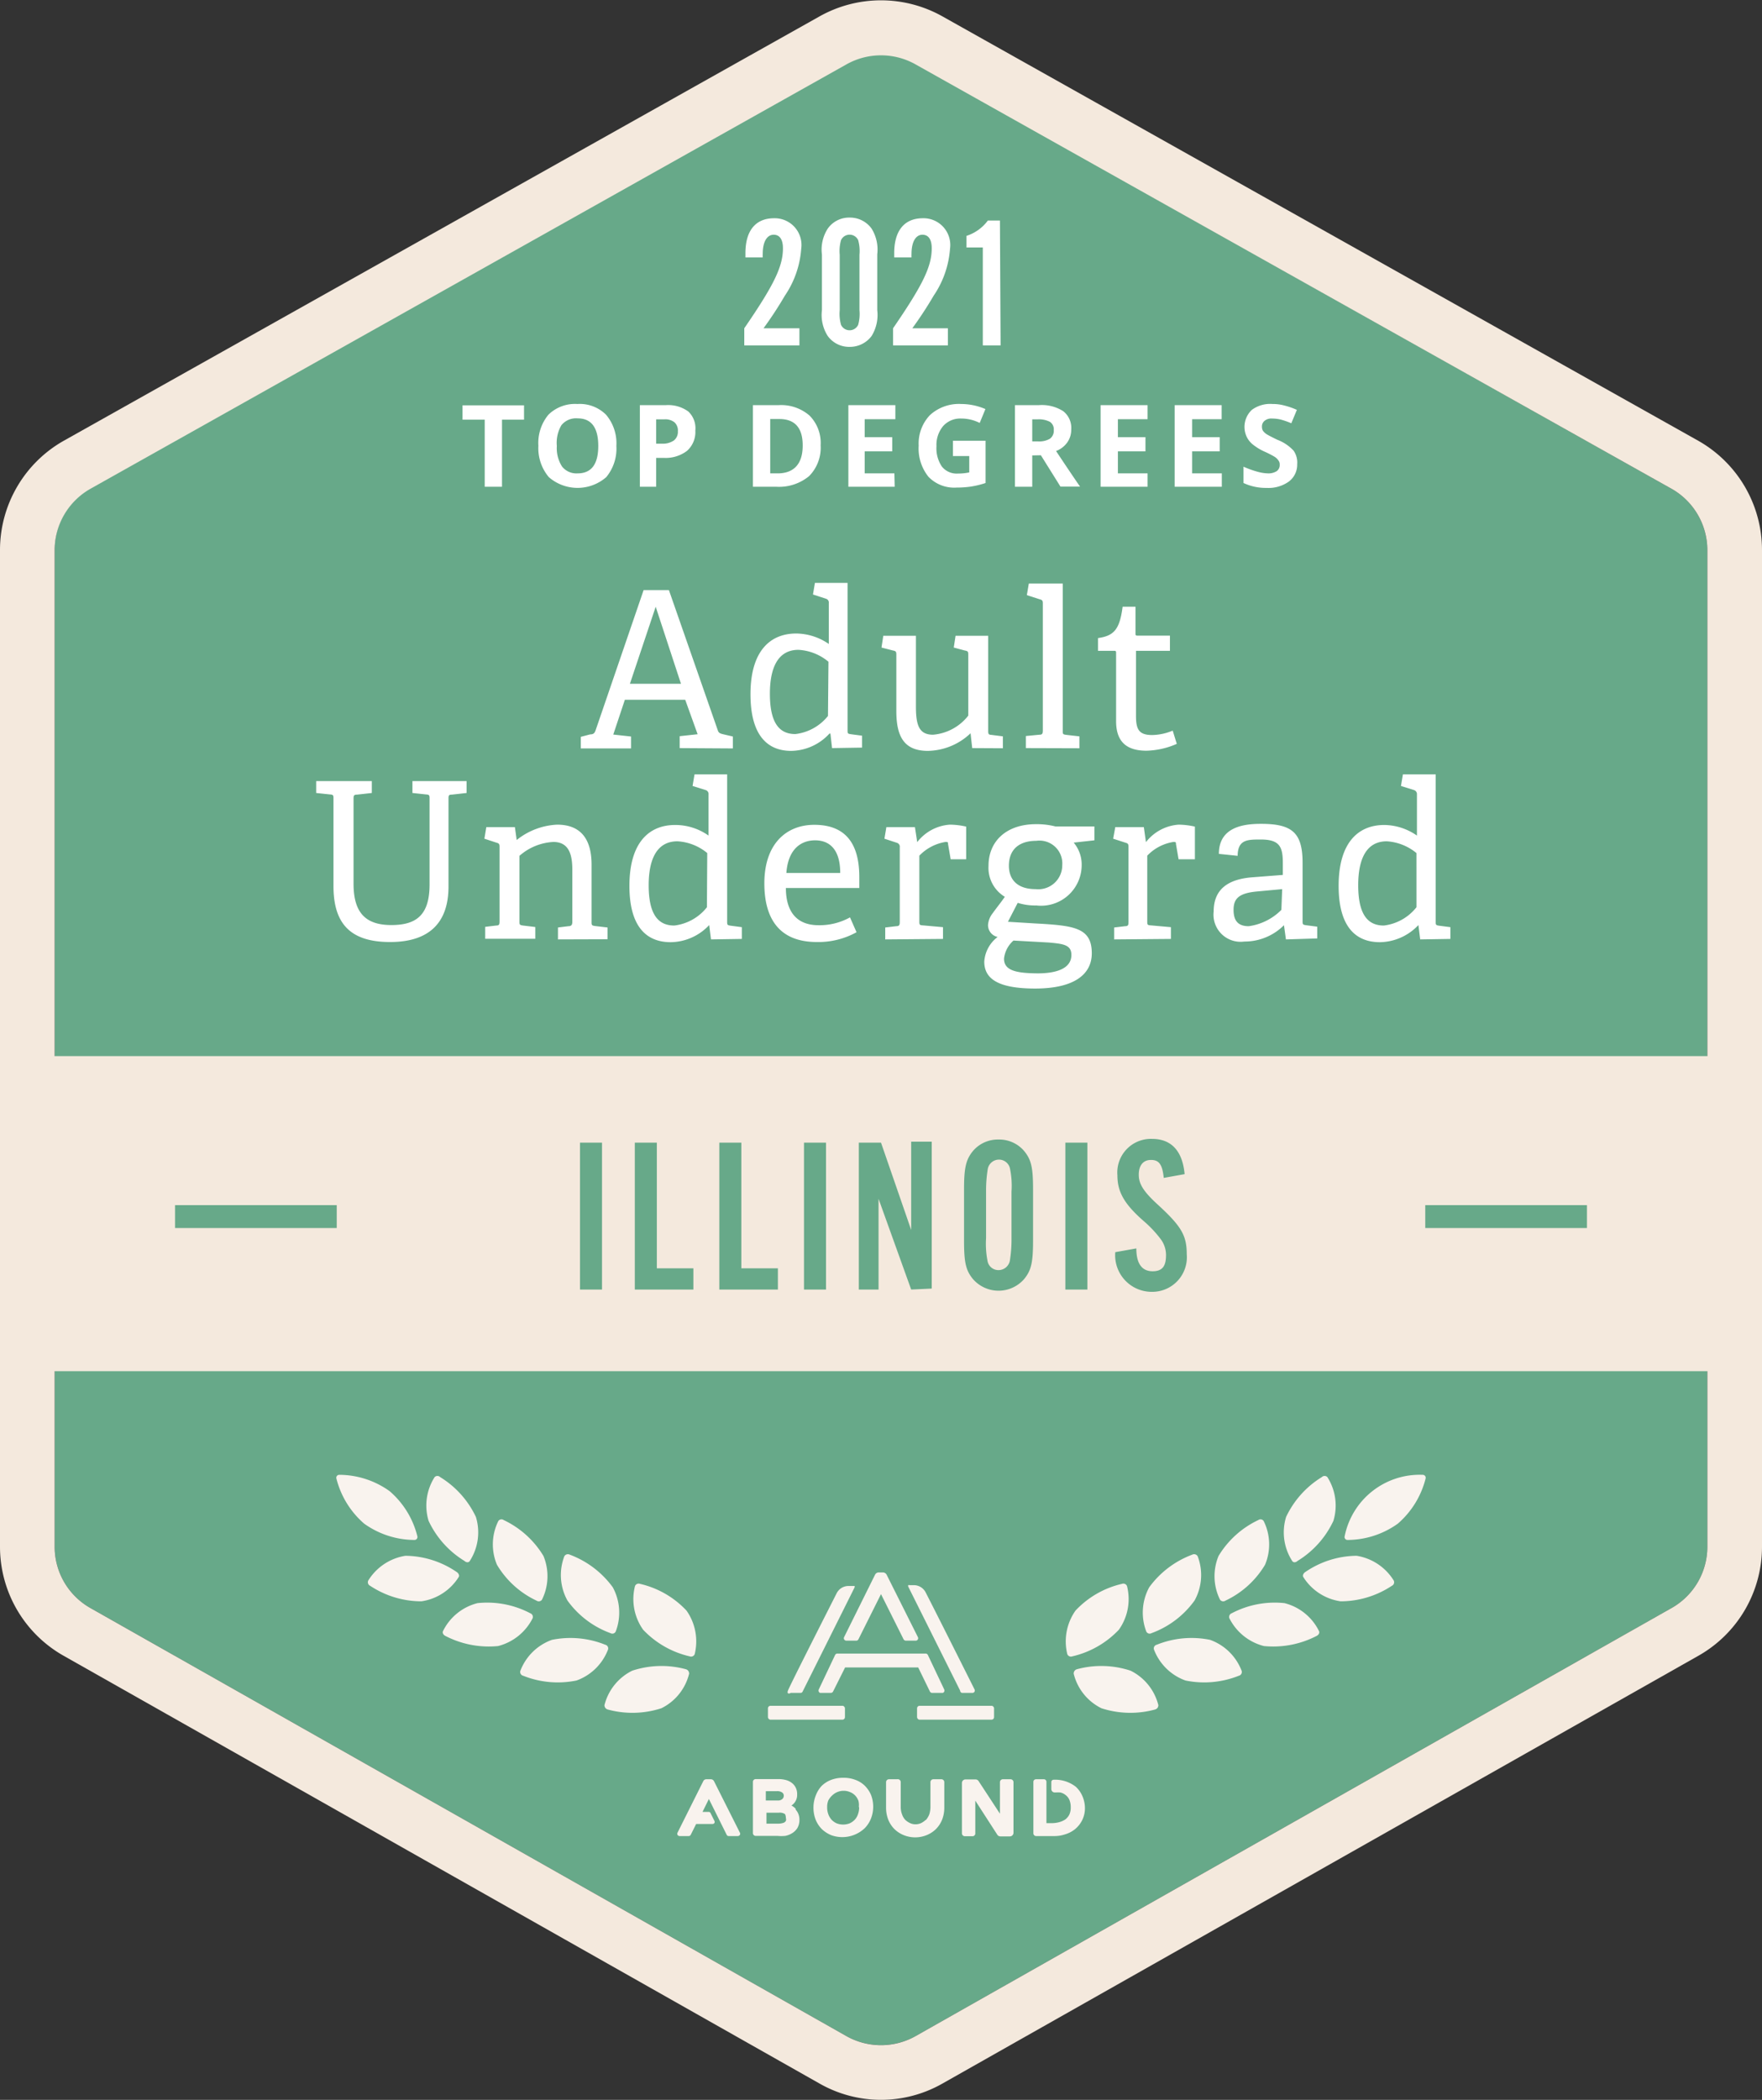 <svg xmlns="http://www.w3.org/2000/svg" viewBox="0 0 108 128.64"><rect x="0" y="0" width="108" height="128.64" fill="#333333" stroke="none"/><defs><style>.cls-1{fill:#67a989}.cls-2{fill:#f9f3ee}</style></defs><g id="Layer_2" data-name="Layer 2"><g id="Layer_1-2" data-name="Layer 1"><path class="cls-1" d="M104.65 94.76V33.7a4.32 4.32 0 0 0-2.2-3.76L56.11 3.9a4.34 4.34 0 0 0-4.22 0l-46.34 26a4.32 4.32 0 0 0-2.2 3.76v61.1a4.31 4.31 0 0 0 2.19 3.75l46.33 26.22a4.36 4.36 0 0 0 4.26 0l46.33-26.22a4.31 4.31 0 0 0 2.19-3.75z"/><path class="cls-2" d="M26.64 90.49a.24.24 0 0 1 .34 0 5.73 5.73 0 0 1 2.19 2.44 3.23 3.23 0 0 1-.37 2.69c-.06.11-.21.12-.34 0a5.71 5.71 0 0 1-2.19-2.45 3.24 3.24 0 0 1 .37-2.68zm-6.02.09a.18.18 0 0 1 .18-.23 5.32 5.32 0 0 1 3.08 1 5.32 5.32 0 0 1 1.7 2.76.18.18 0 0 1-.18.23 5.32 5.32 0 0 1-3.08-1 5.39 5.39 0 0 1-1.7-2.76zm13.97 4.76a.25.25 0 0 1 .33-.1 5.74 5.74 0 0 1 2.64 2 3.25 3.25 0 0 1 .18 2.71.23.23 0 0 1-.32.1 5.62 5.62 0 0 1-2.64-2 3.22 3.22 0 0 1-.19-2.71zm-2.7 7.03a.24.24 0 0 0 .18.29 5.71 5.71 0 0 0 3.27.29 3.24 3.24 0 0 0 1.93-1.9.23.23 0 0 0-.17-.29 5.7 5.7 0 0 0-3.27-.3 3.24 3.24 0 0 0-1.94 1.91zm7.03-5.2a.24.24 0 0 1 .31-.14 5.63 5.63 0 0 1 2.85 1.64 3.28 3.28 0 0 1 .5 2.67.24.24 0 0 1-.31.13 5.68 5.68 0 0 1-2.85-1.63 3.24 3.24 0 0 1-.5-2.67zm-1.87 7.29c0 .11.06.23.21.27a5.75 5.75 0 0 0 3.28-.08 3.21 3.21 0 0 0 1.7-2.12c0-.11-.06-.23-.2-.27a5.72 5.72 0 0 0-3.29.09 3.23 3.23 0 0 0-1.7 2.11zm-6.51-11.27a.23.23 0 0 1 .33-.07 5.67 5.67 0 0 1 2.44 2.2 3.24 3.24 0 0 1-.09 2.68.24.24 0 0 1-.33.06 5.59 5.59 0 0 1-2.43-2.2 3.22 3.22 0 0 1 .08-2.67zm-3.38 6.72c-.06.11 0 .24.14.31a5.78 5.78 0 0 0 3.23.62 3.27 3.27 0 0 0 2.12-1.71.24.24 0 0 0-.15-.3 5.67 5.67 0 0 0-3.23-.62 3.24 3.24 0 0 0-2.11 1.7zm-4.59-3.08a.24.24 0 0 0 .12.32 5.7 5.7 0 0 0 3.14.95 3.25 3.25 0 0 0 2.28-1.48c.07-.09 0-.24-.11-.31a5.65 5.65 0 0 0-3.15-1 3.28 3.28 0 0 0-2.28 1.52zm58.79-6.34a.24.24 0 0 0-.34 0 5.73 5.73 0 0 0-2.19 2.44 3.23 3.23 0 0 0 .37 2.69c.06.11.21.12.34 0a5.71 5.71 0 0 0 2.19-2.45 3.24 3.24 0 0 0-.37-2.68zm6.02.09a.18.18 0 0 0-.18-.23 4.69 4.69 0 0 0-4.78 3.76.18.18 0 0 0 .18.23 5.32 5.32 0 0 0 3.08-1 5.39 5.39 0 0 0 1.7-2.76zm-13.97 4.76a.25.25 0 0 0-.33-.1 5.74 5.74 0 0 0-2.64 2 3.25 3.25 0 0 0-.18 2.71.23.23 0 0 0 .32.1 5.62 5.62 0 0 0 2.64-2 3.22 3.22 0 0 0 .19-2.71zm2.7 7.03a.24.24 0 0 1-.18.29 5.71 5.71 0 0 1-3.27.29 3.24 3.24 0 0 1-1.93-1.9.23.23 0 0 1 .17-.29 5.7 5.7 0 0 1 3.27-.3 3.24 3.24 0 0 1 1.94 1.91zm-7.03-5.2a.24.24 0 0 0-.31-.14 5.63 5.63 0 0 0-2.85 1.64 3.28 3.28 0 0 0-.5 2.67.24.24 0 0 0 .31.13 5.68 5.68 0 0 0 2.85-1.63 3.24 3.24 0 0 0 .5-2.67zm1.92 7.29c0 .11-.06.23-.21.27a5.75 5.75 0 0 1-3.28-.08 3.21 3.21 0 0 1-1.7-2.12c0-.11.06-.23.2-.27a5.72 5.72 0 0 1 3.29.09 3.23 3.23 0 0 1 1.7 2.11zm6.46-11.27a.23.23 0 0 0-.33-.07 5.67 5.67 0 0 0-2.44 2.2 3.24 3.24 0 0 0 .09 2.68.24.24 0 0 0 .33.06 5.59 5.59 0 0 0 2.43-2.2 3.22 3.22 0 0 0-.08-2.67zm3.38 6.72c.06.11 0 .24-.14.31a5.78 5.78 0 0 1-3.23.62 3.27 3.27 0 0 1-2.12-1.71.24.24 0 0 1 .15-.3 5.67 5.67 0 0 1 3.23-.62 3.24 3.24 0 0 1 2.11 1.7zm4.59-3.08a.24.24 0 0 1-.12.32 5.7 5.7 0 0 1-3.14.95 3.25 3.25 0 0 1-2.28-1.48c-.07-.09 0-.24.11-.31a5.65 5.65 0 0 1 3.15-1 3.28 3.28 0 0 1 2.28 1.52z"/><rect class="cls-2" x="47.07" y="104.5" width="4.72" height=".85" rx=".15"/><path class="cls-2" d="M48.46 103.71h.6a.14.14 0 0 0 .14-.09l3.18-6.37a.14.14 0 0 0 0-.09H52a.81.81 0 0 0-.71.43c-.7 1.38-3 5.91-3 6a.17.17 0 0 0 0 .14.15.15 0 0 0 .17-.02zm10.54 0h.6a.15.15 0 0 0 .13-.07.16.16 0 0 0 0-.15s-2.29-4.57-3-5.95a.81.81 0 0 0-.71-.43h-.27a.1.1 0 0 0-.08 0 .14.14 0 0 0 0 .09l3.18 6.37a.14.14 0 0 0 .15.14z"/><rect class="cls-2" x="56.21" y="104.5" width="4.72" height=".85" rx=".15"/><path class="cls-2" d="M51.74 100.43a.16.16 0 0 0 .13.08h.61a.15.15 0 0 0 .14-.09L54 97.66l1.38 2.76a.17.17 0 0 0 .13.09h.62a.15.15 0 0 0 .13-.22l-1.92-3.83a.26.26 0 0 0-.22-.13h-.26a.25.25 0 0 0-.22.13l-1.9 3.83a.14.14 0 0 0 0 .14zm5.26 3.2a.16.16 0 0 0 .14.08h.61a.12.12 0 0 0 .12-.07.16.16 0 0 0 0-.15l-1-2.11a.16.16 0 0 0-.14-.08h-5.4a.16.16 0 0 0-.14.08l-1 2.11a.16.16 0 0 0 0 .15.12.12 0 0 0 .12.07h.61a.16.16 0 0 0 .14-.08l.74-1.48h4.48zm-8.23 7.18a.86.86 0 0 0-.26-.2.77.77 0 0 0 .35-.68.87.87 0 0 0-.1-.44.81.81 0 0 0-.26-.29 1 1 0 0 0-.36-.16 1.74 1.74 0 0 0-.39-.05h-1.44a.17.17 0 0 0-.16.17v3.14a.17.17 0 0 0 .16.17h1.34a2.61 2.61 0 0 0 .48 0 1.25 1.25 0 0 0 .43-.17 1 1 0 0 0 .32-.32 1 1 0 0 0 .12-.51.91.91 0 0 0-.23-.61zm-.6.57a.27.27 0 0 1 0 .17.32.32 0 0 1-.12.11 1 1 0 0 1-.34.06h-.73v-.67h.75a.59.59 0 0 1 .38.08s.06.08.06.25zm-.23-1.16a.38.38 0 0 1-.28.08h-.72v-.57h.67a.53.53 0 0 1 .33.08.23.23 0 0 1 .1.21.25.25 0 0 1-.1.2zm5.06-.83a1.62 1.62 0 0 0-.59-.36 2 2 0 0 0-.71-.12 2.06 2.06 0 0 0-.76.13 1.69 1.69 0 0 0-.58.37 1.77 1.77 0 0 0-.36.59 2 2 0 0 0-.14.75 2 2 0 0 0 .14.74 1.73 1.73 0 0 0 .38.57 1.85 1.85 0 0 0 .58.37A2 2 0 0 0 53 112a1.77 1.77 0 0 0 .38-.58 2 2 0 0 0 0-1.48 1.81 1.81 0 0 0-.38-.55zm-.34 1.32a1.21 1.21 0 0 1-.07.43.9.9 0 0 1-.2.34 1 1 0 0 1-.31.22 1.1 1.1 0 0 1-.8 0 1 1 0 0 1-.31-.22 1.05 1.05 0 0 1-.2-.34 1.18 1.18 0 0 1-.07-.43 1.07 1.07 0 0 1 .07-.41 1.12 1.12 0 0 1 .23-.3 1 1 0 0 1 .31-.21 1 1 0 0 1 .8 0 .85.85 0 0 1 .31.21.94.94 0 0 1 .2.33 1.1 1.1 0 0 1 .02.38zm5.03-1.71h-.48a.18.18 0 0 0-.18.19v1.53a1.49 1.49 0 0 1-.07.43 1.27 1.27 0 0 1-.2.34h.06-.08a1.2 1.2 0 0 1-.27.19.82.82 0 0 1-.35.08.75.75 0 0 1-.35-.08 1.07 1.07 0 0 1-.28-.19.9.9 0 0 1-.2-.34 1.22 1.22 0 0 1-.08-.43v-1.53A.18.18 0 0 0 55 109h-.5a.18.18 0 0 0-.19.19v1.56a2 2 0 0 0 .14.74 1.73 1.73 0 0 0 .38.57 1.75 1.75 0 0 0 .58.37 1.87 1.87 0 0 0 1.37 0 1.75 1.75 0 0 0 .58-.37 1.73 1.73 0 0 0 .38-.57 2 2 0 0 0 .14-.74v-1.56a.18.18 0 0 0-.19-.19zm4.25 0h-.48a.18.18 0 0 0-.17.17v1.94l-1.31-2a.23.23 0 0 0-.19-.1h-.61a.22.22 0 0 0-.22.22v3.08a.18.18 0 0 0 .17.18h.48a.17.17 0 0 0 .17-.18v-2l1.35 2.09a.22.22 0 0 0 .18.1h.59a.22.22 0 0 0 .22-.22v-3.09a.18.18 0 0 0-.18-.19zm4.39 1a1.67 1.67 0 0 0-.39-.54 2.06 2.06 0 0 0-1.36-.43.14.14 0 0 0-.14.14v.44a.21.21 0 0 0 .19.2h.06a2.72 2.72 0 0 1 .3 0 .78.78 0 0 1 .34.17.72.72 0 0 1 .22.29 1.17 1.17 0 0 1 .08.45 1 1 0 0 1-.09.45.85.85 0 0 1-.24.29 1.33 1.33 0 0 1-.38.17 1.84 1.84 0 0 1-.47.06h-.31v-2.55A.16.16 0 0 0 64 109h-.5a.16.16 0 0 0-.16.16v3.15a.17.17 0 0 0 .16.17h1.17a2 2 0 0 0 .63-.11 1.75 1.75 0 0 0 .59-.31 1.7 1.7 0 0 0 .44-.55 1.65 1.65 0 0 0 .17-.77 1.86 1.86 0 0 0-.17-.74zm-22.76-1h-.27a.21.21 0 0 0-.2.13l-1.57 3.14a.14.14 0 0 0 0 .14.15.15 0 0 0 .12.07h.56a.14.14 0 0 0 .13-.08l.33-.66h1a.14.14 0 0 0 .12-.06.15.15 0 0 0 0-.13l-.23-.46a.13.13 0 0 0-.13-.09h-.37l.39-.79 1.09 2.19a.13.13 0 0 0 .13.08h.56a.15.15 0 0 0 .12-.07.14.14 0 0 0 0-.14l-1.58-3.14a.22.22 0 0 0-.2-.13z"/><path d="M104.09 27 57.76 1a7.7 7.7 0 0 0-7.52 0L3.91 27A7.69 7.69 0 0 0 0 33.7v61.06a7.67 7.67 0 0 0 3.89 6.67l46.34 26.21a7.61 7.61 0 0 0 7.54 0l46.34-26.21a7.67 7.67 0 0 0 3.89-6.67V33.7a7.69 7.69 0 0 0-3.91-6.7zM5.55 29.94l46.34-26a4.32 4.32 0 0 1 4.22 0l46.34 26a4.32 4.32 0 0 1 2.2 3.76v31H3.35v-31a4.32 4.32 0 0 1 2.2-3.76zm96.91 68.57-46.33 26.22a4.33 4.33 0 0 1-4.26 0L5.54 98.51a4.31 4.31 0 0 1-2.19-3.75V84h101.3v10.76a4.31 4.31 0 0 1-2.19 3.75z" style="fill:#f4e9dd"/><path d="M41.66 45.83v-.73l1.1-.12-.76-2.11h-3.7L37.59 45l1.09.12v.73H35.6v-.71l.57-.15c.22 0 .28-.09.34-.26l2.94-8.58H41l3 8.6c.05.16.16.19.32.23l.6.14v.73zm-1.47-8.66-1.58 4.72h3.13zM51 45.83l-.1-.89h-.06A3.23 3.23 0 0 1 48.49 46C47 46 46 45 46 42.53c0-2.64 1.2-3.72 2.8-3.72a3.57 3.57 0 0 1 2 .64v-2.51a.24.24 0 0 0-.17-.26l-.8-.26.12-.71h2v9c0 .22 0 .24.21.27l.68.09v.73zm-.22-5.29a3.13 3.13 0 0 0-1.84-.73c-1.26 0-1.75 1.1-1.75 2.69 0 1.87.63 2.47 1.56 2.47a3 3 0 0 0 2-1.11zm8.81 5.29-.1-.91A3.88 3.88 0 0 1 56.87 46c-1.47 0-1.93-.9-1.93-2.44v-3.4c0-.22 0-.27-.21-.31l-.7-.18.11-.72h2v4.33c0 1.16.2 1.73 1.05 1.73a3.06 3.06 0 0 0 2.16-1.17v-3.7c0-.21 0-.25-.22-.29l-.67-.18.11-.72h2v5.79c0 .2 0 .27.19.28l.71.09v.73zm3.29 0v-.74l.83-.08c.18 0 .21-.07.21-.27V37c0-.15 0-.24-.17-.28l-.81-.26.12-.71h2.08v9c0 .22 0 .24.22.27l.8.09v.73zm9.25-.26a4.89 4.89 0 0 1-1.86.42c-1.28 0-1.86-.61-1.86-1.81V40c0-.08 0-.13-.11-.13h-1v-.78c1-.14 1.33-.55 1.51-1.92h.79v1.64c0 .08 0 .13.11.13h2v.93h-2.08v4c0 .84.2 1.16 1 1.16a3.45 3.45 0 0 0 1.25-.27zm-45.8 3.37c0-.2 0-.26-.21-.27l-.84-.09v-.73h3.32v.73l-.9.1c-.2 0-.21.06-.21.26v5.37c0 2.32-1.29 3.4-3.58 3.4-2.49 0-3.47-1.18-3.47-3.43v-5.34c0-.2 0-.26-.21-.27l-.85-.09v-.73h3.41v.73l-.9.1c-.2 0-.22.06-.22.26v5.2c0 1.81.77 2.53 2.32 2.53s2.34-.63 2.34-2.49zm7.87 8.61v-.73l.64-.08c.18 0 .24-.08.24-.27v-3.18c0-.87-.17-1.71-1.16-1.71a3.4 3.4 0 0 0-2.08.85v4c0 .21 0 .24.22.27l.75.09v.72h-3.07v-.73l.67-.08c.19 0 .21-.07.21-.27v-4.52c0-.15 0-.24-.17-.28l-.76-.25.12-.71h1.75l.11.79a4.27 4.27 0 0 1 2.48-.94c1.54 0 2.11 1 2.11 2.45v3.49c0 .21 0 .24.22.27l.76.09v.72zm9.38 0-.11-.88a3.28 3.28 0 0 1-2.36 1.05c-1.53 0-2.53-1-2.53-3.45 0-2.64 1.19-3.73 2.8-3.73a3.52 3.52 0 0 1 2.05.65v-2.52a.25.25 0 0 0-.18-.27l-.8-.25.12-.71h2v9c0 .21 0 .24.22.27l.68.09v.72zm-.23-5.29a3.13 3.13 0 0 0-1.83-.72c-1.26 0-1.76 1.1-1.76 2.69 0 1.86.63 2.47 1.57 2.47a3 3 0 0 0 2-1.12zm9.15 4.85a4.83 4.83 0 0 1-2.43.6c-2.43 0-3.22-1.59-3.22-3.59 0-2.45 1.37-3.59 3.06-3.59s2.76.89 2.76 3.2v.67h-4.5c0 1.36.59 2.28 2 2.28a3.84 3.84 0 0 0 1.93-.48zm-1-3.63c0-1.53-.73-2-1.54-2s-1.65.48-1.76 2zm2.76 4.07v-.73l.67-.08c.19 0 .22-.07.22-.27v-4.56a.25.25 0 0 0-.18-.28l-.76-.25.12-.71h1.75l.14.92a2.76 2.76 0 0 1 2-1.07 4.58 4.58 0 0 1 1 .12v2h-.95l-.16-.93c0-.11 0-.13-.16-.13a2.85 2.85 0 0 0-1.6.84v4c0 .22 0 .26.22.27l1.23.11v.72zm11.55-5.93A2.08 2.08 0 0 1 66.3 53a2.49 2.49 0 0 1-2.78 2.47 3.54 3.54 0 0 1-1.14-.16l-.6 1.16 1.64.1c2.41.13 3.5.25 3.5 1.83 0 1.33-1.14 2.16-3.47 2.16s-3.12-.63-3.12-1.65a2.06 2.06 0 0 1 .82-1.51.74.74 0 0 1-.59-.73 1.31 1.31 0 0 1 .29-.73c.22-.31.5-.65.74-1a2.07 2.07 0 0 1-1-1.9c0-1.5 1.09-2.55 2.91-2.55a4.61 4.61 0 0 1 1.19.14h2.39v.85zm-3.69 6a1.72 1.72 0 0 0-.58 1.11c0 .73.75.89 2.06.9.71 0 2.07-.11 2.07-1.13 0-.63-.52-.68-1.39-.76zm1.4-6.11c-1 0-1.68.48-1.68 1.53 0 .79.46 1.43 1.64 1.43A1.47 1.47 0 0 0 65.11 53a1.4 1.4 0 0 0-1.59-1.49zm4.77 6.04v-.73l.67-.08c.19 0 .21-.07.21-.27v-4.56c0-.15 0-.24-.17-.28l-.77-.25.13-.71h1.75l.13.92a2.78 2.78 0 0 1 2-1.07 4.68 4.68 0 0 1 1 .12v2h-1l-.16-.93c0-.11 0-.13-.16-.13a2.81 2.81 0 0 0-1.6.84v4c0 .22 0 .26.22.27l1.23.11v.72zm10.53 0-.12-.87a3.41 3.41 0 0 1-2.43 1 1.66 1.66 0 0 1-1.88-1.83c0-1.34.83-2 2.43-2.11l1.81-.14v-.71c0-1-.18-1.46-1.35-1.46-.82 0-1.41 0-1.42 1l-1.15-.12c0-1.65 1.52-1.84 2.58-1.84 1.91 0 2.55.54 2.55 2.39v3.55c0 .21 0 .24.21.27l.69.09v.72zm-.23-3.08-1.51.14c-1.15.1-1.47.44-1.47 1.13s.3 1 .93 1a3.47 3.47 0 0 0 2-1zm8.46 3.08-.11-.88a3.3 3.3 0 0 1-2.36 1.05c-1.53 0-2.53-1-2.53-3.45 0-2.64 1.19-3.73 2.8-3.73a3.55 3.55 0 0 1 2 .65v-2.52a.26.26 0 0 0-.18-.27l-.8-.25.12-.71H88v9c0 .21 0 .24.21.27l.69.09v.72zm-.23-5.29a3.16 3.16 0 0 0-1.82-.72c-1.26 0-1.75 1.1-1.75 2.69 0 1.86.63 2.47 1.57 2.47a3 3 0 0 0 2-1.12zM49 21.16h-3.38v-1.05c1.82-2.65 2.37-3.78 2.37-4.9 0-.54-.2-.83-.57-.83s-.67.37-.67 1.18a2.07 2.07 0 0 0 0 .21h-1.06v-.26c0-1.38.62-2.14 1.76-2.14a1.64 1.64 0 0 1 1.66 1.87 5.85 5.85 0 0 1-1 2.87 23.53 23.53 0 0 1-1.31 2H49zM53.77 19a2.45 2.45 0 0 1-.35 1.59 1.66 1.66 0 0 1-1.34.66 1.62 1.62 0 0 1-1.34-.66 2.38 2.38 0 0 1-.36-1.59v-3.4a2.37 2.37 0 0 1 .36-1.6 1.6 1.6 0 0 1 1.34-.67 1.63 1.63 0 0 1 1.34.67 2.43 2.43 0 0 1 .35 1.58zm-2.3 0a2.47 2.47 0 0 0 .08.9.58.58 0 0 0 1.05 0 2.47 2.47 0 0 0 .08-.9v-3.39a2.47 2.47 0 0 0-.08-.9.58.58 0 0 0-1.05 0 2.47 2.47 0 0 0-.08.9zm6.63 2.16h-3.36v-1.05c1.82-2.65 2.37-3.78 2.37-4.9 0-.54-.2-.83-.57-.83s-.67.37-.67 1.18a2.07 2.07 0 0 0 0 .21h-1.06v-.26c0-1.38.62-2.14 1.76-2.14a1.64 1.64 0 0 1 1.66 1.87 5.85 5.85 0 0 1-1 2.87 23.53 23.53 0 0 1-1.31 2h2.18zm3.23 0h-1.09v-6h-1v-.71a2.63 2.63 0 0 0 1.31-.94h.74zm-30.56 8.66h-1.06v-4.11h-1.36v-.88h3.77v.88h-1.35zm7.01-2.5a2.74 2.74 0 0 1-.62 1.91 2.68 2.68 0 0 1-3.52 0 2.75 2.75 0 0 1-.64-1.92 2.71 2.71 0 0 1 .62-1.91 2.33 2.33 0 0 1 1.77-.65 2.28 2.28 0 0 1 1.76.66 2.71 2.71 0 0 1 .63 1.91zm-3.65 0a2.09 2.09 0 0 0 .32 1.26 1.12 1.12 0 0 0 .95.42c.85 0 1.27-.56 1.27-1.68s-.42-1.69-1.26-1.69a1.15 1.15 0 0 0-1 .42 2.14 2.14 0 0 0-.28 1.27zm8.49-.94a1.54 1.54 0 0 1-.51 1.24 2.16 2.16 0 0 1-1.43.43h-.46v1.77h-1v-5h1.59a2.1 2.1 0 0 1 1.38.39 1.41 1.41 0 0 1 .43 1.17zm-2.4.8h.35a1.19 1.19 0 0 0 .74-.2.67.67 0 0 0 .24-.56.68.68 0 0 0-.21-.55.91.91 0 0 0-.63-.18h-.49zm10.08.1a2.47 2.47 0 0 1-.71 1.89 2.89 2.89 0 0 1-2 .65h-1.44v-5h1.57a2.65 2.65 0 0 1 1.9.64 2.38 2.38 0 0 1 .68 1.82zm-1.1 0c0-1.07-.48-1.61-1.43-1.61h-.56V29h.45c1.02 0 1.54-.6 1.54-1.7zm5.64 2.54H52v-5h2.88v.86H53v1.1h1.69v.87H53V29h1.82zM58.41 27h2v2.59a5.7 5.7 0 0 1-.91.22 6.15 6.15 0 0 1-.87.06 2.19 2.19 0 0 1-1.72-.66 2.77 2.77 0 0 1-.6-1.91 2.52 2.52 0 0 1 .69-1.87 2.63 2.63 0 0 1 1.92-.68 3.78 3.78 0 0 1 1.48.31l-.35.85a2.52 2.52 0 0 0-1.14-.27 1.41 1.41 0 0 0-1.1.46 1.8 1.8 0 0 0-.41 1.24 2 2 0 0 0 .33 1.24 1.16 1.16 0 0 0 1 .43 3.21 3.21 0 0 0 .68-.07v-1h-1zm4.86.9v1.92h-1.06v-5h1.46a2.44 2.44 0 0 1 1.5.37 1.3 1.3 0 0 1 .49 1.12 1.34 1.34 0 0 1-.24.79 1.49 1.49 0 0 1-.69.53c.75 1.13 1.24 1.85 1.47 2.18H65l-1.2-1.92zm0-.86h.34a1.31 1.31 0 0 0 .74-.16.6.6 0 0 0 .24-.53.55.55 0 0 0-.24-.51 1.5 1.5 0 0 0-.76-.15h-.32zm7.07 2.78h-2.88v-5h2.88v.86h-1.82v1.1h1.69v.87h-1.69V29h1.82zm4.55 0H72v-5h2.88v.86h-1.81v1.1h1.69v.87h-1.69V29h1.82zm4.62-1.38A1.29 1.29 0 0 1 79 29.5a2.14 2.14 0 0 1-1.36.39 3.22 3.22 0 0 1-1.42-.3v-1a5.82 5.82 0 0 0 .86.31 2.64 2.64 0 0 0 .64.1.94.94 0 0 0 .54-.14.46.46 0 0 0 .18-.39.38.38 0 0 0-.08-.26.76.76 0 0 0-.24-.23 5.92 5.92 0 0 0-.65-.33 3.4 3.4 0 0 1-.68-.42 1.37 1.37 0 0 1-.37-.46 1.43 1.43 0 0 1 .31-1.66 1.89 1.89 0 0 1 1.27-.36 2.66 2.66 0 0 1 .75.1 4.39 4.39 0 0 1 .74.26l-.34.82a4.83 4.83 0 0 0-.66-.23 2.37 2.37 0 0 0-.52-.06.65.65 0 0 0-.46.14.44.44 0 0 0-.16.36.51.51 0 0 0 .06.25 1 1 0 0 0 .21.2c.09.06.32.18.67.35a2.63 2.63 0 0 1 1 .67 1.27 1.27 0 0 1 .22.83z" style="fill:#fff"/><path class="cls-1" d="M36.9 79h-1.35v-9h1.35zm5.6 0h-3.59v-9h1.35v7.7h2.24zm5.18 0h-3.59v-9h1.35v7.7h2.24zm2.95 0h-1.35v-9h1.35zm5.22 0-2-5.56V79h-1.21v-9H54l1.85 5.35v-5.41h1.26v9zm7.47-3c0 1.34-.11 1.82-.54 2.35a2.08 2.08 0 0 1-3.15 0c-.43-.53-.54-1-.54-2.35v-3.13c0-1.32.11-1.82.54-2.35a2 2 0 0 1 1.58-.71 2 2 0 0 1 1.57.71c.43.53.54 1 .54 2.35zm-2.88-.15a5.44 5.44 0 0 0 .1 1.45.68.68 0 0 0 .67.51.71.71 0 0 0 .69-.59 8.14 8.14 0 0 0 .1-1.35V73a5.24 5.24 0 0 0-.1-1.44.69.69 0 0 0-.66-.52.7.7 0 0 0-.7.6 8.16 8.16 0 0 0-.1 1.36zM66.65 79H65.3v-9h1.35zm4.68-6.84c-.08-.81-.28-1.1-.78-1.1s-.75.36-.75.9.24 1 1.2 1.87c1.4 1.29 1.74 1.85 1.74 3a2.12 2.12 0 0 1-2.13 2.31 2.24 2.24 0 0 1-2.25-2.43l1.29-.23c0 .94.35 1.4 1 1.4s.82-.38.82-1a1.63 1.63 0 0 0-.35-1 7 7 0 0 0-1-1.06C68.89 73.75 68.49 73 68.49 72a2.06 2.06 0 0 1 2.12-2.23c1.18 0 1.87.73 2 2.16zm-60.6 1.67h9.91v1.4h-9.91zm76.63 0h9.91v1.4h-9.91z"/></g></g></svg>